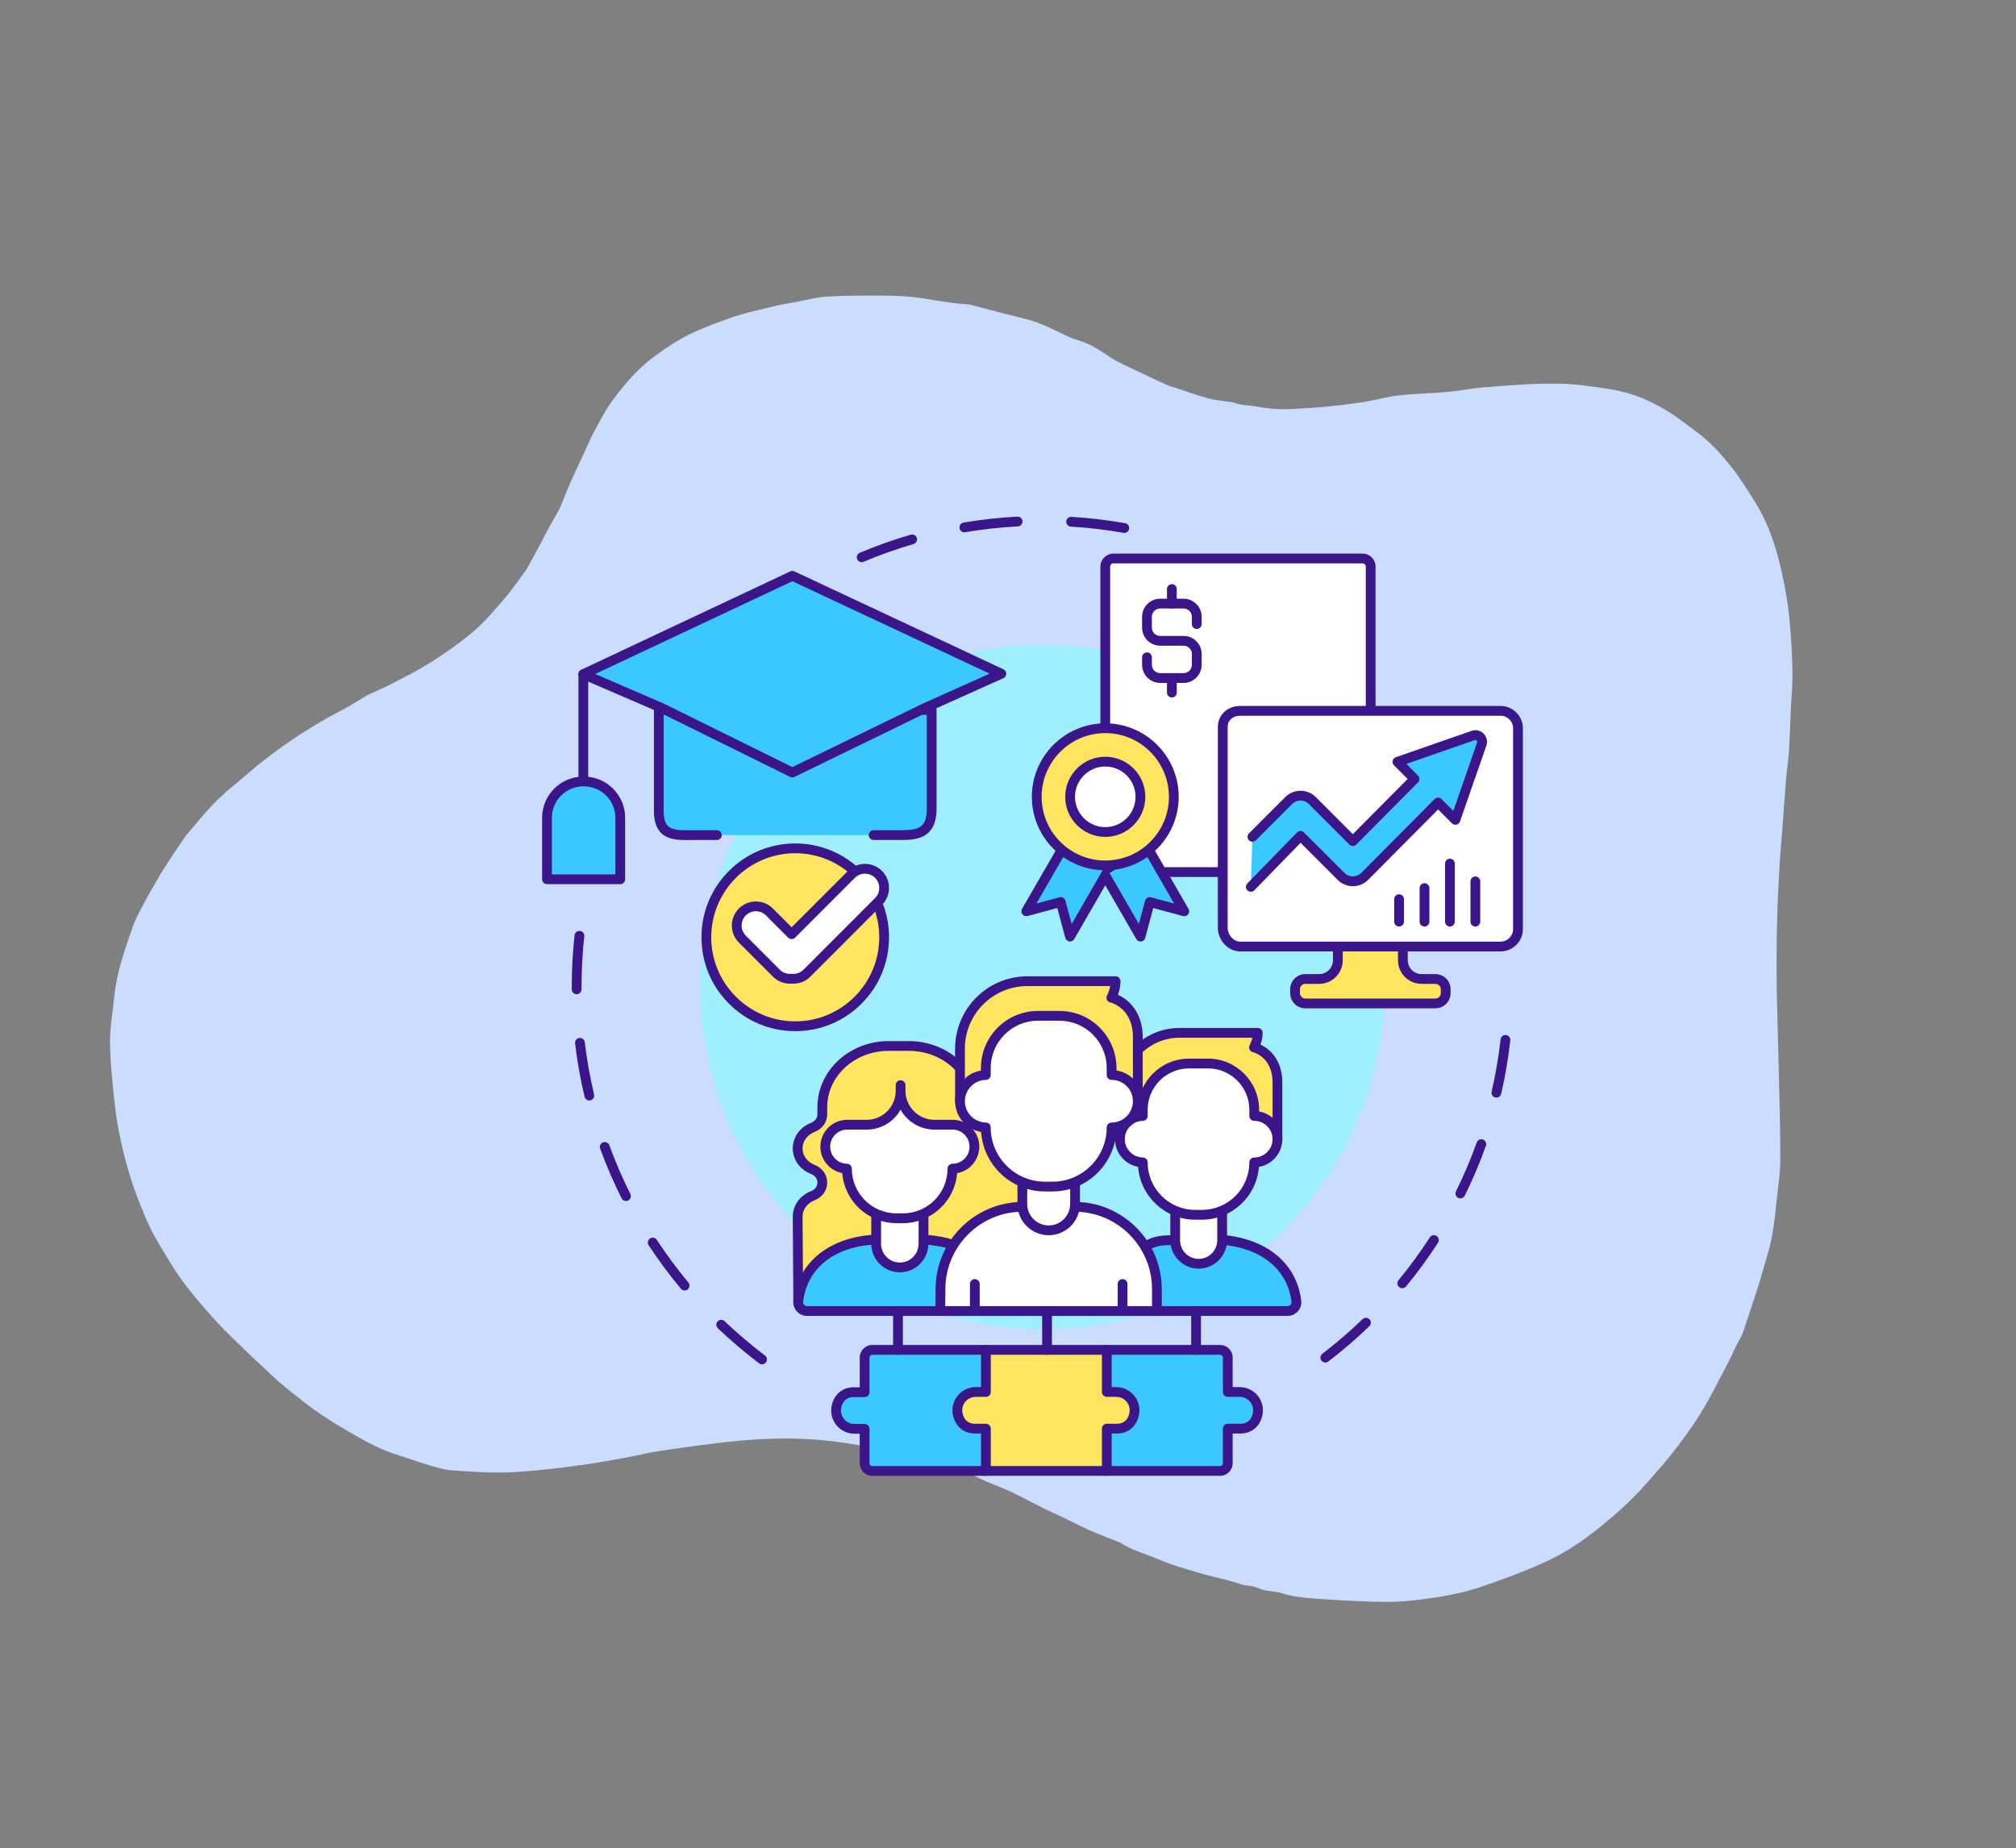 <svg xmlns="http://www.w3.org/2000/svg" xmlns:xlink="http://www.w3.org/1999/xlink" width="854" zoomAndPan="magnify" viewBox="0 0 640.5 587.25" height="783" preserveAspectRatio="xMidYMid meet" version="1.0"><rect x="0" y="0" width="640.5" height="587.25" fill="#808080" stroke="none"/><defs><clipPath id="8aea354179"><path d="M 34 93 L 570 93 L 570 510 L 34 510 Z M 34 93 " clip-rule="nonzero"/></clipPath><clipPath id="a016886398"><path d="M 138.859 0 L 638.988 164.793 L 500.211 585.953 L 0.086 421.16 Z M 138.859 0 " clip-rule="nonzero"/></clipPath><clipPath id="daa94286c2"><path d="M 138.859 0 L 638.988 164.793 L 500.211 585.953 L 0.086 421.16 Z M 138.859 0 " clip-rule="nonzero"/></clipPath><clipPath id="f6e9acf192"><path d="M 272 164.105 L 359 164.105 L 359 179 L 272 179 Z M 272 164.105 " clip-rule="nonzero"/></clipPath><clipPath id="0418860581"><path d="M 172.23 246 L 199 246 L 199 281 L 172.23 281 Z M 172.23 246 " clip-rule="nonzero"/></clipPath><clipPath id="d885886d6c"><path d="M 386 224 L 483.832 224 L 483.832 303 L 386 303 Z M 386 224 " clip-rule="nonzero"/></clipPath><clipPath id="5635ee3807"><path d="M 350 427 L 402 427 L 402 468.965 L 350 468.965 Z M 350 427 " clip-rule="nonzero"/></clipPath><clipPath id="2d0ffc805a"><path d="M 264 427 L 315 427 L 315 468.965 L 264 468.965 Z M 264 427 " clip-rule="nonzero"/></clipPath><clipPath id="bd19d0b537"><path d="M 302 427 L 363 427 L 363 468.965 L 302 468.965 Z M 302 427 " clip-rule="nonzero"/></clipPath></defs><g clip-path="url(#8aea354179)"><g clip-path="url(#a016886398)"><g clip-path="url(#daa94286c2)"><path fill="#caddff" d="M 78.656 429.789 C 75.375 426.531 71.988 423.48 68.949 420.129 C 65.211 416.016 61.508 411.809 58.199 407.348 C 55.23 403.348 52.738 398.98 50.18 394.695 C 48.695 392.168 47.355 389.516 46.207 386.816 C 44.582 382.91 42.996 378.98 41.695 374.934 C 40.383 370.812 39.281 366.586 38.359 362.352 C 37.512 358.523 36.867 354.621 36.453 350.762 C 35.766 344.32 35.016 337.855 34.961 331.41 C 34.902 326.367 35.855 321.344 36.355 316.312 C 37.141 308.703 39.699 301.574 42.199 294.422 C 43.086 291.941 44.418 289.605 45.621 287.227 C 46.406 285.695 47.258 284.184 48.137 282.684 C 49.449 280.41 50.719 278.156 52.113 275.949 C 54.148 272.754 56.238 269.617 58.391 266.496 C 59.449 264.984 60.711 263.609 61.875 262.199 C 65.469 257.801 69.305 253.621 73.723 250.02 C 77.184 247.191 80.496 244.172 84.031 241.438 C 87.703 238.609 91.492 235.852 95.406 233.352 C 99.469 230.719 103.68 228.172 107.988 225.977 C 110.43 224.742 112.727 223.32 115.02 221.898 C 117.895 220.105 121.18 218.977 124.191 217.406 C 128.52 215.145 132.922 212.977 137.016 210.355 C 141.637 207.418 146.164 204.238 150.352 200.699 C 153.809 197.766 156.836 194.234 159.801 190.785 C 162.289 187.918 164.484 184.777 166.73 181.688 C 167.645 180.41 168.324 178.98 169.09 177.617 C 170.035 175.926 170.957 174.195 171.867 172.492 C 172.789 170.758 173.648 169.004 174.594 167.312 C 175.652 165.379 176.73 163.488 177.82 161.562 C 177.883 161.48 177.918 161.383 177.949 161.289 C 179.152 158.383 180.258 155.449 181.559 152.574 C 183.062 149.172 184.699 145.812 186.27 142.43 C 187.086 140.699 187.785 138.891 188.73 137.199 C 190.562 133.871 192.273 130.395 194.508 127.34 C 197.238 123.637 200.223 120.02 203.574 116.875 C 206.824 113.836 210.562 111.238 214.328 108.863 C 219.738 105.445 225.828 103.273 231.812 101.102 C 235.922 99.609 240.266 98.688 244.516 97.629 C 247.379 96.922 250.281 96.438 253.199 95.891 C 256.34 95.309 259.48 94.414 262.668 94.234 C 268.5 93.906 274.398 93.918 280.262 93.918 C 283.523 93.938 286.793 94.035 290.012 94.391 C 294.074 94.852 298.137 95.629 302.203 96.195 C 304.047 96.453 305.949 96.551 307.816 96.746 C 307.984 96.766 308.121 96.777 308.281 96.828 C 311.742 97.723 315.207 98.617 318.691 99.555 C 322.312 100.504 326.039 101.238 329.555 102.504 C 333.254 103.863 336.773 105.762 340.344 107.395 C 340.891 107.645 341.504 107.812 342.086 107.969 C 345.973 109.074 349.324 111.16 352.613 113.438 C 355.074 115.129 357.926 116.277 360.621 117.586 C 364.047 119.242 367.457 120.824 370.914 122.383 C 371.832 122.793 372.812 123.012 373.766 123.324 C 377.027 124.398 380.281 125.609 383.598 126.527 C 385.984 127.172 388.484 127.367 390.922 127.746 C 391.121 127.777 391.355 127.715 391.535 127.809 C 394.238 128.875 397.16 128.75 399.969 129.289 C 403.566 129.984 407.102 130.129 410.711 129.949 C 414.359 129.746 418.008 129.543 421.637 129.191 C 425.664 128.797 429.734 128.277 433.73 127.664 C 437.293 127.082 440.801 126.023 444.41 125.633 C 449.438 125.078 454.555 125.008 459.617 124.566 C 462.727 124.293 465.828 123.734 468.949 123.32 C 470.234 123.148 471.488 123.07 472.789 122.973 C 477.996 122.617 483.227 122.09 488.469 121.957 C 493.281 121.855 498.113 121.797 502.852 122.445 C 508.434 123.195 514.078 123.758 519.527 125.66 C 523.121 126.91 526.418 128.629 529.621 130.527 C 533.043 132.605 536.176 135.148 539.422 137.551 C 543.176 140.336 546.324 143.793 549.258 147.359 C 552.508 151.348 555.203 155.641 557.898 160.043 C 562.246 167.094 564.551 174.809 566.289 182.758 C 567.273 187.227 568.02 191.793 568.488 196.336 C 569.055 202.074 569.383 207.801 569.484 213.559 C 569.555 217.727 569.113 221.938 568.93 226.125 C 568.742 230.312 568.629 234.492 568.371 238.691 C 568.18 241.719 567.684 244.719 567.43 247.727 C 566.996 253.199 566.625 258.699 566.223 264.184 C 565.969 267.508 565.613 270.832 565.434 274.145 C 565.105 279.938 564.777 285.73 564.629 291.512 C 564.453 298.762 564.371 306.039 564.473 313.309 C 564.574 321.523 564.918 329.754 565.082 337.988 C 565.309 348.18 565.641 358.367 565.621 368.551 C 565.625 372.801 564.922 377.062 564.473 381.309 C 564.117 384.629 563.789 387.965 563.262 391.27 C 562.883 393.602 562.363 395.926 561.684 398.195 C 559.496 405.691 557.398 413.223 554.926 420.625 C 553.902 423.73 552.086 426.574 550.664 429.512 C 550.547 429.754 550.516 430.059 550.402 430.301 C 549.145 432.734 547.875 435.195 546.617 437.625 C 545.383 439.992 544.133 442.391 542.836 444.738 C 539.867 450.223 536.266 455.289 532.496 460.23 C 529.484 464.152 526.238 467.824 522.945 471.516 C 517.691 477.441 511.805 482.633 505.512 487.441 C 500.621 491.207 495.398 494.367 489.805 496.844 C 485.109 498.949 480.25 500.789 475.395 502.527 C 471.484 503.941 467.512 505.34 463.465 506.219 C 458.5 507.32 453.438 508.078 448.348 508.613 C 444.414 509.035 440.438 509.062 436.469 508.949 C 430.105 508.75 423.754 508.41 417.383 507.926 C 414.027 507.664 410.586 507.34 407.418 506.297 C 404.883 505.461 402.172 505.797 399.785 504.625 C 397.969 503.742 395.891 503.973 394.125 503.355 C 389.84 501.871 385.418 501.117 381.129 499.844 C 376.652 498.512 372.121 497.23 367.844 495.398 C 363.809 493.68 359.469 492.566 355.746 490.113 C 355.684 490.09 355.652 490.082 355.586 490.059 C 352.367 488.754 349.113 487.539 345.922 486.137 C 342.953 484.809 340.109 483.309 337.172 481.883 C 335.355 481.004 333.465 480.242 331.625 479.32 C 329.121 478.074 326.648 476.73 324.176 475.496 C 322.609 474.699 321.035 473.934 319.41 473.223 C 316.801 472.082 314.055 471.141 311.484 469.875 C 306.539 467.402 301.312 465.785 296.086 464.168 C 292.359 463.008 288.566 461.934 284.715 461.156 C 280.703 460.328 276.586 459.918 272.543 459.184 C 263.742 457.547 254.855 456.902 245.891 457.145 C 241.176 457.277 236.441 457.578 231.738 458.102 C 224.367 458.938 217.047 459.934 209.699 461.027 C 206.008 461.566 202.395 462.516 198.734 463.172 C 194.508 463.957 190.324 464.723 186.086 465.328 C 178.641 466.387 171.219 467.277 163.719 467.758 C 156.906 468.18 150.184 467.688 143.43 467.184 C 141.035 466.992 138.637 466.27 136.305 465.57 C 132.789 464.52 129.344 463.242 125.84 462.16 C 121.922 460.938 118.297 459.148 114.703 457.156 C 108.984 453.938 103.328 450.633 98.105 446.664 C 94.73 444.109 91.441 441.516 88.234 438.773 C 85.156 435.969 81.992 432.887 78.656 429.789 Z M 78.656 429.789 " fill-opacity="1" fill-rule="nonzero"/></g></g></g><path fill="#3b168a" d="M 242.105 433.512 C 241.781 433.512 241.453 433.41 241.172 433.195 C 236.613 429.754 232.203 426.004 228.066 422.059 C 227.445 421.469 227.422 420.484 228.012 419.863 C 228.605 419.238 229.586 419.215 230.207 419.809 C 234.262 423.672 238.578 427.344 243.043 430.715 C 243.727 431.234 243.863 432.207 243.348 432.895 C 243.043 433.297 242.578 433.512 242.105 433.512 Z M 217.508 410.055 C 217.062 410.055 216.621 409.867 216.316 409.496 C 212.652 405.102 209.207 400.453 206.074 395.676 C 205.605 394.957 205.805 393.992 206.523 393.523 C 207.238 393.051 208.203 393.25 208.672 393.969 C 211.738 398.648 215.113 403.203 218.699 407.504 C 219.25 408.164 219.16 409.145 218.504 409.695 C 218.211 409.938 217.859 410.055 217.508 410.055 Z M 198.875 381.625 C 198.305 381.625 197.758 381.312 197.484 380.77 C 194.918 375.652 192.625 370.34 190.668 364.969 C 190.375 364.164 190.789 363.27 191.594 362.977 C 192.398 362.684 193.293 363.098 193.586 363.902 C 195.5 369.16 197.746 374.363 200.262 379.371 C 200.645 380.141 200.336 381.074 199.57 381.457 C 199.348 381.57 199.109 381.625 198.875 381.625 Z M 187.23 349.684 C 186.527 349.684 185.891 349.203 185.719 348.488 C 184.398 342.934 183.383 337.234 182.707 331.547 C 182.605 330.695 183.215 329.922 184.066 329.82 C 184.914 329.719 185.688 330.328 185.789 331.18 C 186.453 336.746 187.445 342.328 188.742 347.766 C 188.941 348.602 188.426 349.441 187.59 349.641 C 187.469 349.668 187.348 349.684 187.23 349.684 Z M 183.203 315.922 C 182.348 315.922 181.656 315.23 181.652 314.375 C 181.648 314.133 181.648 313.895 181.648 313.652 C 181.648 308.156 181.949 302.617 182.543 297.188 C 182.637 296.336 183.402 295.719 184.258 295.812 C 185.109 295.906 185.723 296.672 185.629 297.527 C 185.051 302.844 184.754 308.27 184.754 313.652 C 184.754 313.891 184.754 314.125 184.758 314.359 C 184.762 315.215 184.07 315.914 183.211 315.922 C 183.207 315.922 183.207 315.922 183.203 315.922 Z M 183.203 315.922 " fill-opacity="1" fill-rule="nonzero"/><path fill="#3b168a" d="M 421.07 432.949 C 420.602 432.949 420.141 432.738 419.836 432.34 C 419.312 431.656 419.441 430.68 420.125 430.16 C 424.566 426.758 428.863 423.062 432.891 419.172 C 433.508 418.574 434.492 418.594 435.086 419.211 C 435.68 419.828 435.664 420.812 435.047 421.41 C 430.934 425.379 426.547 429.156 422.012 432.629 C 421.73 432.844 421.398 432.949 421.07 432.949 Z M 445.52 409.34 C 445.172 409.34 444.82 409.223 444.531 408.984 C 443.871 408.441 443.777 407.461 444.32 406.797 C 447.879 402.473 451.227 397.895 454.266 393.199 C 454.73 392.477 455.691 392.27 456.414 392.738 C 457.133 393.203 457.34 394.168 456.871 394.887 C 453.77 399.684 450.352 404.355 446.719 408.773 C 446.41 409.148 445.965 409.34 445.52 409.34 Z M 463.977 380.789 C 463.746 380.789 463.512 380.738 463.289 380.629 C 462.52 380.25 462.203 379.316 462.586 378.547 C 465.066 373.523 467.281 368.305 469.164 363.035 C 469.453 362.227 470.34 361.805 471.148 362.094 C 471.957 362.383 472.375 363.273 472.086 364.082 C 470.164 369.465 467.902 374.793 465.367 379.926 C 465.098 380.473 464.547 380.789 463.977 380.789 Z M 475.418 348.773 C 475.305 348.773 475.188 348.758 475.066 348.73 C 474.23 348.539 473.711 347.703 473.906 346.867 C 475.164 341.418 476.125 335.832 476.75 330.258 C 476.848 329.402 477.613 328.789 478.469 328.887 C 479.32 328.984 479.934 329.754 479.836 330.605 C 479.195 336.297 478.219 342.004 476.93 347.566 C 476.766 348.285 476.125 348.773 475.418 348.773 Z M 475.418 348.773 " fill-opacity="1" fill-rule="nonzero"/><g clip-path="url(#f6e9acf192)"><path fill="#3b168a" d="M 273.762 178.637 C 273.156 178.637 272.582 178.277 272.332 177.684 C 272 176.895 272.371 175.98 273.16 175.648 C 278.426 173.426 283.879 171.488 289.363 169.891 C 290.188 169.652 291.047 170.125 291.289 170.949 C 291.527 171.773 291.055 172.637 290.23 172.875 C 284.859 174.441 279.523 176.336 274.367 178.512 C 274.168 178.594 273.965 178.637 273.762 178.637 Z M 357.207 169.336 C 357.117 169.336 357.027 169.328 356.938 169.312 C 351.438 168.34 345.812 167.672 340.215 167.332 C 339.359 167.281 338.707 166.543 338.758 165.688 C 338.809 164.828 339.543 164.176 340.402 164.23 C 346.117 164.574 351.863 165.258 357.477 166.25 C 358.32 166.402 358.887 167.207 358.734 168.055 C 358.602 168.805 357.949 169.336 357.207 169.336 Z M 306.379 169.137 C 305.637 169.137 304.977 168.602 304.852 167.84 C 304.707 166.996 305.277 166.191 306.121 166.051 C 311.742 165.098 317.492 164.465 323.211 164.164 C 324.066 164.117 324.797 164.773 324.844 165.633 C 324.887 166.488 324.23 167.223 323.375 167.266 C 317.773 167.562 312.145 168.184 306.641 169.113 C 306.551 169.129 306.465 169.137 306.379 169.137 Z M 306.379 169.137 " fill-opacity="1" fill-rule="nonzero"/></g><path fill="#9fefff" d="M 439.895 313.652 C 439.895 315.434 439.848 317.215 439.762 318.992 C 439.676 320.77 439.543 322.543 439.371 324.316 C 439.195 326.086 438.977 327.852 438.715 329.613 C 438.457 331.375 438.152 333.129 437.805 334.875 C 437.457 336.621 437.066 338.355 436.637 340.082 C 436.203 341.809 435.73 343.527 435.215 345.23 C 434.695 346.934 434.141 348.621 433.539 350.297 C 432.941 351.977 432.301 353.637 431.621 355.281 C 430.941 356.926 430.219 358.551 429.457 360.16 C 428.699 361.77 427.898 363.359 427.059 364.93 C 426.223 366.5 425.348 368.047 424.43 369.574 C 423.516 371.102 422.566 372.605 421.578 374.086 C 420.59 375.566 419.566 377.02 418.508 378.449 C 417.445 379.879 416.352 381.281 415.227 382.66 C 414.098 384.035 412.934 385.383 411.742 386.703 C 410.547 388.02 409.32 389.309 408.062 390.566 C 406.805 391.828 405.516 393.055 404.199 394.25 C 402.883 395.445 401.535 396.605 400.16 397.738 C 398.785 398.867 397.383 399.961 395.957 401.02 C 394.527 402.082 393.074 403.105 391.594 404.094 C 390.117 405.086 388.613 406.035 387.086 406.953 C 385.562 407.867 384.016 408.742 382.445 409.582 C 380.879 410.422 379.289 411.223 377.684 411.984 C 376.074 412.746 374.449 413.465 372.805 414.148 C 371.164 414.828 369.504 415.469 367.828 416.07 C 366.156 416.668 364.465 417.227 362.766 417.742 C 361.062 418.262 359.348 418.734 357.625 419.168 C 355.898 419.602 354.164 419.988 352.418 420.336 C 350.676 420.684 348.922 420.988 347.164 421.25 C 345.402 421.512 343.641 421.73 341.871 421.902 C 340.098 422.078 338.328 422.207 336.551 422.297 C 334.773 422.383 332.996 422.426 331.219 422.426 C 329.438 422.426 327.66 422.383 325.887 422.297 C 324.109 422.207 322.336 422.078 320.566 421.902 C 318.797 421.73 317.031 421.512 315.27 421.25 C 313.512 420.988 311.762 420.684 310.016 420.336 C 308.273 419.988 306.535 419.602 304.812 419.168 C 303.086 418.734 301.371 418.262 299.672 417.742 C 297.969 417.227 296.281 416.668 294.605 416.07 C 292.93 415.469 291.273 414.828 289.629 414.148 C 287.984 413.465 286.359 412.746 284.754 411.984 C 283.145 411.223 281.559 410.422 279.988 409.582 C 278.418 408.742 276.871 407.867 275.348 406.953 C 273.82 406.035 272.32 405.086 270.84 404.094 C 269.363 403.105 267.906 402.082 266.48 401.02 C 265.051 399.961 263.648 398.867 262.273 397.738 C 260.898 396.605 259.555 395.445 258.234 394.25 C 256.918 393.055 255.629 391.828 254.371 390.566 C 253.113 389.309 251.891 388.02 250.695 386.703 C 249.5 385.383 248.34 384.035 247.211 382.66 C 246.082 381.281 244.988 379.879 243.93 378.449 C 242.867 377.02 241.844 375.566 240.855 374.086 C 239.867 372.605 238.918 371.102 238.004 369.574 C 237.09 368.047 236.211 366.5 235.375 364.93 C 234.535 363.359 233.738 361.77 232.977 360.16 C 232.215 358.551 231.496 356.926 230.816 355.281 C 230.133 353.637 229.492 351.977 228.895 350.297 C 228.297 348.621 227.738 346.934 227.223 345.23 C 226.707 343.527 226.23 341.809 225.801 340.082 C 225.367 338.355 224.977 336.621 224.629 334.875 C 224.285 333.129 223.98 331.375 223.719 329.613 C 223.457 327.852 223.238 326.086 223.066 324.316 C 222.891 322.543 222.762 320.77 222.672 318.992 C 222.586 317.215 222.543 315.434 222.543 313.652 C 222.543 311.875 222.586 310.094 222.672 308.316 C 222.762 306.539 222.891 304.766 223.066 302.992 C 223.238 301.223 223.457 299.453 223.719 297.695 C 223.98 295.934 224.285 294.18 224.629 292.434 C 224.977 290.688 225.367 288.949 225.801 287.223 C 226.23 285.496 226.707 283.781 227.223 282.078 C 227.738 280.375 228.297 278.688 228.895 277.008 C 229.492 275.332 230.133 273.672 230.816 272.027 C 231.496 270.383 232.215 268.758 232.977 267.148 C 233.738 265.539 234.535 263.949 235.375 262.379 C 236.211 260.809 237.09 259.262 238.004 257.734 C 238.918 256.207 239.867 254.703 240.855 253.223 C 241.844 251.742 242.867 250.289 243.93 248.859 C 244.988 247.43 246.082 246.023 247.211 244.648 C 248.34 243.273 249.5 241.926 250.695 240.605 C 251.891 239.289 253.113 238 254.371 236.738 C 255.629 235.48 256.918 234.254 258.234 233.059 C 259.555 231.863 260.898 230.699 262.273 229.57 C 263.648 228.441 265.051 227.348 266.48 226.285 C 267.906 225.227 269.363 224.203 270.84 223.211 C 272.32 222.223 273.82 221.273 275.348 220.355 C 276.871 219.441 278.418 218.562 279.988 217.727 C 281.559 216.887 283.145 216.086 284.754 215.324 C 286.359 214.562 287.984 213.844 289.629 213.16 C 291.273 212.48 292.93 211.84 294.605 211.238 C 296.281 210.641 297.969 210.082 299.672 209.566 C 301.371 209.047 303.086 208.574 304.812 208.141 C 306.535 207.707 308.273 207.32 310.016 206.973 C 311.762 206.625 313.512 206.32 315.27 206.059 C 317.031 205.797 318.797 205.578 320.566 205.406 C 322.336 205.23 324.109 205.098 325.887 205.012 C 327.66 204.926 329.438 204.883 331.219 204.883 C 332.996 204.883 334.773 204.926 336.551 205.012 C 338.328 205.098 340.098 205.23 341.871 205.406 C 343.641 205.578 345.402 205.797 347.164 206.059 C 348.922 206.32 350.676 206.625 352.418 206.973 C 354.164 207.32 355.898 207.707 357.625 208.141 C 359.348 208.574 361.062 209.047 362.766 209.566 C 364.465 210.082 366.156 210.641 367.828 211.238 C 369.504 211.84 371.164 212.48 372.805 213.16 C 374.449 213.844 376.074 214.562 377.684 215.324 C 379.289 216.086 380.879 216.887 382.445 217.727 C 384.016 218.562 385.562 219.441 387.086 220.355 C 388.613 221.273 390.117 222.223 391.594 223.211 C 393.074 224.203 394.527 225.227 395.957 226.285 C 397.383 227.348 398.785 228.441 400.16 229.57 C 401.535 230.699 402.883 231.863 404.199 233.059 C 405.516 234.254 406.805 235.48 408.062 236.738 C 409.32 238 410.547 239.289 411.742 240.605 C 412.934 241.926 414.098 243.273 415.223 244.648 C 416.352 246.023 417.445 247.43 418.508 248.859 C 419.566 250.289 420.59 251.742 421.578 253.223 C 422.566 254.703 423.516 256.207 424.43 257.734 C 425.348 259.262 426.223 260.809 427.059 262.379 C 427.898 263.949 428.699 265.539 429.457 267.148 C 430.219 268.758 430.941 270.383 431.621 272.027 C 432.301 273.672 432.941 275.332 433.539 277.008 C 434.141 278.688 434.695 280.375 435.215 282.078 C 435.73 283.781 436.203 285.496 436.637 287.223 C 437.066 288.949 437.457 290.688 437.805 292.434 C 438.152 294.18 438.457 295.934 438.715 297.695 C 438.977 299.453 439.195 301.223 439.371 302.992 C 439.543 304.766 439.676 306.539 439.762 308.316 C 439.848 310.094 439.895 311.875 439.895 313.652 Z M 439.895 313.652 " fill-opacity="1" fill-rule="nonzero"/><path fill="#3bc8ff" d="M 227.754 265.359 L 220.43 265.359 C 214.914 265.359 209.309 266.047 209.309 257.688 L 209.309 225.586 L 296.004 225.586 L 296.004 256.922 C 296.004 265.254 290.895 265.359 285.398 265.359 Z M 227.754 265.359 " fill-opacity="1" fill-rule="nonzero"/><path fill="#3b168a" d="M 218.113 266.926 C 215.098 266.926 212.105 266.719 210.043 264.672 C 208.504 263.145 207.758 260.859 207.758 257.688 L 207.758 225.586 C 207.758 225.172 207.922 224.777 208.211 224.488 C 208.504 224.195 208.898 224.031 209.309 224.031 L 296.004 224.031 C 296.859 224.031 297.555 224.727 297.555 225.586 L 297.555 256.922 C 297.555 261.301 296.23 264.148 293.504 265.633 C 291.145 266.914 288.09 266.914 285.398 266.914 L 277.559 266.914 C 276.699 266.914 276.004 266.219 276.004 265.359 C 276.004 264.504 276.699 263.805 277.559 263.805 L 285.398 263.805 C 291.348 263.805 294.449 263.5 294.449 256.922 L 294.449 227.141 L 210.863 227.141 L 210.863 257.688 C 210.863 259.988 211.309 261.551 212.227 262.465 C 213.637 263.863 216.359 263.84 219.242 263.812 C 219.637 263.809 220.035 263.805 220.43 263.805 L 227.754 263.805 C 228.613 263.805 229.309 264.5 229.309 265.359 C 229.309 266.219 228.613 266.914 227.754 266.914 L 220.43 266.914 C 220.043 266.914 219.656 266.918 219.27 266.922 C 218.887 266.926 218.5 266.926 218.113 266.926 Z M 218.113 266.926 " fill-opacity="1" fill-rule="nonzero"/><path fill="#3bc8ff" d="M 185.332 214.223 L 251.734 182.969 L 318.137 214.082 L 293.785 225.004 L 251.734 245.473 L 210.289 225.004 Z M 185.332 214.223 " fill-opacity="1" fill-rule="nonzero"/><path fill="#3b168a" d="M 251.734 247.027 C 251.5 247.027 251.266 246.973 251.047 246.867 L 209.637 226.414 L 184.715 215.648 C 184.156 215.406 183.789 214.859 183.777 214.246 C 183.77 213.637 184.117 213.074 184.672 212.816 L 251.074 181.562 C 251.492 181.367 251.977 181.367 252.395 181.562 L 318.797 212.676 C 319.348 212.934 319.695 213.488 319.691 214.094 C 319.688 214.703 319.328 215.25 318.773 215.5 L 294.441 226.414 L 252.414 246.871 C 252.199 246.977 251.969 247.027 251.734 247.027 Z M 189.109 214.16 L 210.906 223.578 C 210.93 223.586 210.953 223.598 210.977 223.609 L 251.738 243.742 L 293.105 223.605 C 293.121 223.598 293.137 223.594 293.152 223.586 L 314.41 214.051 L 251.738 184.688 Z M 189.109 214.16 " fill-opacity="1" fill-rule="nonzero"/><path fill="#3b168a" d="M 185.332 249.867 C 184.473 249.867 183.777 249.172 183.777 248.312 L 183.777 214.223 C 183.777 213.363 184.473 212.668 185.332 212.668 C 186.188 212.668 186.883 213.363 186.883 214.223 L 186.883 248.312 C 186.883 249.172 186.188 249.867 185.332 249.867 Z M 185.332 249.867 " fill-opacity="1" fill-rule="nonzero"/><path fill="#3bc8ff" d="M 197.059 279.387 L 173.781 279.387 L 173.781 259.863 C 173.781 253.484 178.949 248.312 185.324 248.312 L 185.52 248.312 C 191.895 248.312 197.059 253.484 197.059 259.863 Z M 197.059 279.387 " fill-opacity="1" fill-rule="nonzero"/><g clip-path="url(#0418860581)"><path fill="#3b168a" d="M 197.059 280.941 L 173.781 280.941 C 172.926 280.941 172.23 280.246 172.23 279.387 L 172.23 259.863 C 172.23 252.641 178.105 246.758 185.324 246.758 L 185.52 246.758 C 192.738 246.758 198.613 252.641 198.613 259.863 L 198.613 279.387 C 198.613 280.246 197.918 280.941 197.059 280.941 Z M 175.336 277.832 L 195.508 277.832 L 195.508 259.863 C 195.508 254.352 191.027 249.867 185.52 249.867 L 185.324 249.867 C 179.816 249.867 175.336 254.352 175.336 259.863 Z M 175.336 277.832 " fill-opacity="1" fill-rule="nonzero"/></g><path fill="#ffe45f" d="M 280.898 297.832 C 280.898 298.758 280.852 299.68 280.762 300.602 C 280.672 301.523 280.535 302.438 280.355 303.348 C 280.176 304.254 279.949 305.152 279.68 306.035 C 279.414 306.922 279.102 307.793 278.746 308.648 C 278.395 309.504 278 310.34 277.562 311.156 C 277.125 311.973 276.652 312.766 276.137 313.535 C 275.625 314.305 275.074 315.047 274.488 315.766 C 273.898 316.48 273.281 317.164 272.625 317.82 C 271.973 318.473 271.289 319.094 270.574 319.684 C 269.855 320.27 269.117 320.82 268.348 321.336 C 267.578 321.848 266.785 322.324 265.969 322.762 C 265.152 323.195 264.316 323.594 263.465 323.945 C 262.609 324.301 261.738 324.613 260.855 324.883 C 259.969 325.148 259.074 325.375 258.164 325.555 C 257.258 325.734 256.344 325.871 255.426 325.961 C 254.504 326.055 253.582 326.098 252.656 326.098 C 251.73 326.098 250.809 326.055 249.887 325.961 C 248.969 325.871 248.055 325.734 247.148 325.555 C 246.238 325.375 245.344 325.148 244.457 324.883 C 243.574 324.613 242.703 324.301 241.848 323.945 C 240.996 323.594 240.16 323.195 239.344 322.762 C 238.527 322.324 237.734 321.848 236.965 321.336 C 236.195 320.82 235.457 320.27 234.738 319.684 C 234.023 319.094 233.34 318.473 232.688 317.82 C 232.031 317.164 231.414 316.48 230.824 315.766 C 230.238 315.047 229.688 314.305 229.176 313.535 C 228.66 312.766 228.188 311.973 227.75 311.156 C 227.312 310.34 226.918 309.504 226.566 308.648 C 226.211 307.793 225.898 306.922 225.633 306.035 C 225.363 305.152 225.137 304.254 224.957 303.348 C 224.777 302.438 224.641 301.523 224.551 300.602 C 224.461 299.68 224.414 298.758 224.414 297.832 C 224.414 296.906 224.461 295.98 224.551 295.062 C 224.641 294.141 224.777 293.227 224.957 292.316 C 225.137 291.41 225.363 290.512 225.633 289.625 C 225.898 288.742 226.211 287.871 226.566 287.016 C 226.918 286.16 227.312 285.324 227.75 284.508 C 228.188 283.691 228.66 282.898 229.176 282.129 C 229.688 281.359 230.238 280.613 230.824 279.898 C 231.414 279.184 232.031 278.5 232.688 277.844 C 233.34 277.188 234.023 276.57 234.738 275.98 C 235.457 275.395 236.195 274.844 236.965 274.328 C 237.734 273.812 238.527 273.34 239.344 272.902 C 240.16 272.465 240.996 272.07 241.848 271.715 C 242.703 271.363 243.574 271.051 244.457 270.781 C 245.344 270.512 246.238 270.289 247.148 270.109 C 248.055 269.926 248.969 269.793 249.887 269.699 C 250.809 269.609 251.73 269.566 252.656 269.566 C 253.582 269.566 254.504 269.609 255.426 269.699 C 256.344 269.793 257.258 269.926 258.164 270.109 C 259.074 270.289 259.969 270.512 260.855 270.781 C 261.738 271.051 262.609 271.363 263.465 271.715 C 264.316 272.07 265.152 272.465 265.969 272.902 C 266.785 273.34 267.578 273.812 268.348 274.328 C 269.117 274.844 269.855 275.395 270.574 275.98 C 271.289 276.57 271.973 277.188 272.625 277.844 C 273.281 278.5 273.898 279.184 274.488 279.898 C 275.074 280.613 275.625 281.359 276.137 282.129 C 276.652 282.898 277.125 283.691 277.562 284.508 C 278 285.324 278.395 286.16 278.746 287.016 C 279.102 287.871 279.414 288.742 279.68 289.625 C 279.949 290.512 280.176 291.41 280.355 292.316 C 280.535 293.227 280.672 294.141 280.762 295.062 C 280.852 295.98 280.898 296.906 280.898 297.832 Z M 280.898 297.832 " fill-opacity="1" fill-rule="nonzero"/><path fill="#3b168a" d="M 252.656 327.652 C 244.699 327.652 237.215 324.551 231.59 318.918 C 225.961 313.285 222.863 305.797 222.863 297.832 C 222.863 289.867 225.961 282.379 231.59 276.746 C 237.215 271.113 244.699 268.012 252.656 268.012 C 260.613 268.012 268.098 271.113 273.723 276.746 C 279.352 282.379 282.449 289.867 282.449 297.832 C 282.449 305.797 279.352 313.285 273.723 318.918 C 268.098 324.551 260.613 327.652 252.656 327.652 Z M 252.656 271.117 C 237.941 271.117 225.969 283.102 225.969 297.832 C 225.969 312.562 237.941 324.543 252.656 324.543 C 267.371 324.543 279.344 312.562 279.344 297.832 C 279.344 283.102 267.371 271.117 252.656 271.117 Z M 252.656 271.117 " fill-opacity="1" fill-rule="nonzero"/><path fill="#ffffff" d="M 279.113 277.84 C 276.734 275.457 272.883 275.457 270.504 277.84 L 251.512 296.844 L 244.461 289.785 C 242.082 287.406 238.227 287.406 235.848 289.785 C 233.473 292.164 233.473 296.023 235.848 298.402 L 246.691 309.254 C 248.012 310.578 249.789 311.141 251.516 310.992 C 253.238 311.141 255.016 310.578 256.336 309.254 L 279.113 286.457 C 281.492 284.078 281.492 280.219 279.113 277.84 Z M 279.113 277.84 " fill-opacity="1" fill-rule="nonzero"/><path fill="#3b168a" d="M 250.977 312.566 C 248.949 312.566 247.02 311.781 245.594 310.355 L 234.75 299.504 C 231.77 296.52 231.77 291.668 234.75 288.688 C 237.73 285.703 242.578 285.703 245.559 288.688 L 251.512 294.645 L 269.406 276.738 C 272.383 273.758 277.234 273.758 280.211 276.738 C 283.191 279.723 283.191 284.574 280.211 287.555 L 257.434 310.355 C 255.883 311.906 253.73 312.703 251.516 312.551 C 251.332 312.562 251.156 312.566 250.977 312.566 Z M 240.156 289.555 C 238.992 289.555 237.832 290 236.945 290.883 C 235.18 292.652 235.18 295.535 236.945 297.305 L 247.789 308.156 C 248.723 309.09 250.031 309.559 251.383 309.441 C 251.469 309.434 251.559 309.434 251.645 309.441 C 252.996 309.559 254.305 309.09 255.238 308.156 L 278.016 285.359 C 279.785 283.59 279.785 280.707 278.016 278.938 C 276.246 277.168 273.371 277.168 271.602 278.938 L 252.613 297.941 C 252.004 298.551 251.023 298.551 250.414 297.941 L 243.363 290.883 C 242.477 290 241.316 289.555 240.156 289.555 Z M 240.156 289.555 " fill-opacity="1" fill-rule="nonzero"/><path fill="#ffffff" d="M 435.473 180.047 L 435.473 277.105 L 351.156 277.105 L 351.156 180.047 C 351.156 178.617 352.312 177.465 353.738 177.465 L 432.891 177.465 C 434.305 177.465 435.473 178.621 435.473 180.047 Z M 435.473 180.047 " fill-opacity="1" fill-rule="nonzero"/><path fill="#3b168a" d="M 435.473 278.66 L 351.156 278.66 C 350.297 278.66 349.602 277.961 349.602 277.105 L 349.602 180.047 C 349.602 177.766 351.457 175.91 353.738 175.91 L 432.891 175.91 C 435.172 175.91 437.027 177.766 437.027 180.047 L 437.027 277.105 C 437.027 277.961 436.332 278.66 435.473 278.66 Z M 352.707 275.551 L 433.922 275.551 L 433.922 180.047 C 433.922 179.48 433.457 179.016 432.891 179.016 L 353.738 179.016 C 353.172 179.016 352.707 179.48 352.707 180.047 Z M 352.707 275.551 " fill-opacity="1" fill-rule="nonzero"/><path fill="#ffe45f" d="M 445.703 300.758 L 445.703 305.109 C 445.703 308.406 448.367 311.074 451.656 311.074 L 456.047 311.074 C 457.84 311.074 459.305 312.543 459.305 314.34 L 459.305 315.574 C 459.305 317.379 457.84 318.844 456.047 318.844 L 414.711 318.844 C 412.91 318.844 411.453 317.379 411.453 315.574 L 411.453 314.34 C 411.453 312.543 412.91 311.074 414.711 311.074 L 419.094 311.074 C 422.379 311.074 425.055 308.406 425.055 305.109 L 425.055 300.758 Z M 445.703 300.758 " fill-opacity="1" fill-rule="nonzero"/><path fill="#3b168a" d="M 456.047 320.398 L 414.711 320.398 C 412.059 320.398 409.898 318.234 409.898 315.574 L 409.898 314.34 C 409.898 311.684 412.059 309.52 414.711 309.52 L 419.094 309.52 C 421.523 309.52 423.5 307.543 423.5 305.109 L 423.5 300.758 C 423.5 299.902 424.195 299.203 425.055 299.203 C 425.91 299.203 426.605 299.902 426.605 300.758 L 426.605 305.109 C 426.605 309.258 423.238 312.629 419.094 312.629 L 414.711 312.629 C 413.77 312.629 413.004 313.398 413.004 314.34 L 413.004 315.574 C 413.004 316.52 413.77 317.293 414.711 317.293 L 456.043 317.293 C 456.988 317.293 457.754 316.52 457.754 315.574 L 457.754 314.34 C 457.754 313.398 456.988 312.629 456.043 312.629 L 451.656 312.629 C 447.516 312.629 444.148 309.258 444.148 305.109 L 444.148 300.758 C 444.148 299.902 444.844 299.203 445.703 299.203 C 446.559 299.203 447.254 299.902 447.254 300.758 L 447.254 305.109 C 447.254 307.543 449.23 309.52 451.652 309.52 L 456.043 309.52 C 458.699 309.52 460.859 311.684 460.859 314.34 L 460.859 315.574 C 460.859 318.234 458.699 320.398 456.047 320.398 Z M 456.047 320.398 " fill-opacity="1" fill-rule="nonzero"/><path fill="#ffffff" d="M 394.012 300.758 C 390.957 300.758 388.48 297.852 388.48 294.793 L 388.48 230.984 C 388.48 227.926 390.957 225.875 394.012 225.875 L 476.746 225.875 C 479.801 225.875 482.277 228.355 482.277 231.41 L 482.277 295.223 C 482.277 298.281 479.801 300.758 476.746 300.758 Z M 394.012 300.758 " fill-opacity="1" fill-rule="nonzero"/><g clip-path="url(#d885886d6c)"><path fill="#3b168a" d="M 476.746 302.312 L 394.012 302.312 C 392.113 302.312 390.312 301.48 388.945 299.965 C 387.664 298.543 386.926 296.656 386.926 294.793 L 386.926 230.984 C 386.926 227.184 389.973 224.32 394.012 224.32 L 476.746 224.32 C 480.652 224.32 483.832 227.5 483.832 231.41 L 483.832 295.223 C 483.832 299.133 480.652 302.312 476.746 302.312 Z M 394.012 227.43 C 391.668 227.43 390.031 228.891 390.031 230.984 L 390.031 294.793 C 390.031 297.102 391.93 299.203 394.012 299.203 L 476.746 299.203 C 478.941 299.203 480.727 297.418 480.727 295.223 L 480.727 231.41 C 480.727 229.215 478.941 227.43 476.746 227.43 Z M 394.012 227.43 " fill-opacity="1" fill-rule="nonzero"/></g><path fill="#3bc8ff" d="M 397.398 281.812 L 413.191 265.59 L 426.086 278.492 C 427.078 279.484 428.422 280.039 429.824 280.039 L 429.832 280.039 C 431.234 280.039 432.578 279.48 433.566 278.484 L 456.887 255.004 L 462.391 260.512 L 470.762 236.422 C 471.348 234.734 469.727 233.117 468.043 233.703 L 443.977 242.078 L 449.41 247.52 L 429.809 267.254 L 416.926 254.367 C 414.863 252.301 411.512 252.301 409.449 254.367 L 397.914 265.914 Z M 397.398 281.812 " fill-opacity="1" fill-rule="nonzero"/><path fill="#3b168a" d="M 397.398 283.367 C 397.008 283.367 396.617 283.223 396.312 282.926 C 395.699 282.328 395.688 281.344 396.285 280.73 L 412.078 264.508 C 412.367 264.207 412.766 264.039 413.18 264.035 C 413.184 264.035 413.188 264.035 413.191 264.035 C 413.602 264.035 413.996 264.199 414.285 264.492 L 427.184 277.391 C 427.891 278.098 428.828 278.484 429.824 278.484 C 430.812 278.484 431.773 278.086 432.465 277.391 L 455.785 253.906 C 456.078 253.613 456.473 253.449 456.883 253.449 C 456.887 253.449 456.887 253.449 456.887 253.449 C 457.301 253.449 457.695 253.613 457.984 253.906 L 461.738 257.66 L 469.293 235.914 C 469.398 235.613 469.25 235.406 469.156 235.309 C 469.059 235.215 468.852 235.066 468.551 235.172 L 446.824 242.734 L 450.508 246.422 C 451.113 247.027 451.113 248.008 450.512 248.617 L 430.91 268.352 C 430.621 268.645 430.227 268.809 429.812 268.809 C 429.402 268.812 429.004 268.648 428.711 268.355 L 415.828 255.465 C 415.121 254.762 414.184 254.371 413.188 254.371 C 412.191 254.371 411.254 254.762 410.547 255.465 L 399.012 267.016 C 398.406 267.621 397.422 267.621 396.816 267.016 C 396.207 266.406 396.207 265.422 396.816 264.816 L 408.352 253.27 C 409.645 251.977 411.359 251.266 413.188 251.266 C 415.016 251.266 416.73 251.977 418.023 253.266 L 429.805 265.055 L 447.219 247.523 L 442.875 243.18 C 442.5 242.801 442.34 242.254 442.461 241.73 C 442.582 241.211 442.961 240.789 443.465 240.613 L 467.531 232.234 C 468.879 231.766 470.344 232.102 471.352 233.109 C 472.359 234.121 472.695 235.586 472.227 236.934 L 463.855 261.023 C 463.68 261.527 463.258 261.906 462.738 262.027 C 462.215 262.145 461.672 261.988 461.293 261.609 L 456.891 257.203 L 434.668 279.582 C 433.395 280.859 431.633 281.594 429.832 281.594 C 427.996 281.594 426.281 280.883 424.988 279.59 L 413.203 267.805 L 398.508 282.898 C 398.207 283.211 397.801 283.367 397.398 283.367 Z M 397.398 283.367 " fill-opacity="1" fill-rule="nonzero"/><path fill="#3b168a" d="M 444.5 294.41 C 443.641 294.41 442.945 293.715 442.945 292.855 L 442.945 285.727 C 442.945 284.867 443.641 284.172 444.5 284.172 C 445.355 284.172 446.051 284.867 446.051 285.727 L 446.051 292.855 C 446.051 293.715 445.355 294.41 444.5 294.41 Z M 444.5 294.41 " fill-opacity="1" fill-rule="nonzero"/><path fill="#3b168a" d="M 452.578 294.41 C 451.719 294.41 451.023 293.715 451.023 292.855 L 451.023 282.195 C 451.023 281.34 451.719 280.645 452.578 280.645 C 453.434 280.645 454.129 281.34 454.129 282.195 L 454.129 292.855 C 454.129 293.715 453.434 294.41 452.578 294.41 Z M 452.578 294.41 " fill-opacity="1" fill-rule="nonzero"/><path fill="#3b168a" d="M 460.656 294.41 C 459.797 294.41 459.102 293.715 459.102 292.855 L 459.102 274.422 C 459.102 273.562 459.797 272.867 460.656 272.867 C 461.512 272.867 462.207 273.562 462.207 274.422 L 462.207 292.855 C 462.207 293.715 461.512 294.41 460.656 294.41 Z M 460.656 294.41 " fill-opacity="1" fill-rule="nonzero"/><path fill="#3b168a" d="M 468.73 294.41 C 467.875 294.41 467.18 293.715 467.18 292.855 L 467.18 280.059 C 467.18 279.199 467.875 278.504 468.73 278.504 C 469.59 278.504 470.285 279.199 470.285 280.059 L 470.285 292.855 C 470.285 293.715 469.59 294.41 468.73 294.41 Z M 468.73 294.41 " fill-opacity="1" fill-rule="nonzero"/><path fill="#3bc8ff" d="M 337.336 270.039 L 326.051 289.574 L 337.008 286.617 L 339.953 297.613 L 351.16 278.188 L 353.047 274.902 Z M 337.336 270.039 " fill-opacity="1" fill-rule="nonzero"/><path fill="#3b168a" d="M 339.953 299.168 C 339.887 299.168 339.82 299.164 339.75 299.152 C 339.129 299.07 338.617 298.621 338.453 298.016 L 335.91 288.523 L 326.457 291.074 C 325.848 291.238 325.203 291.02 324.82 290.52 C 324.438 290.02 324.391 289.34 324.707 288.797 L 335.992 269.262 C 336.422 268.52 337.371 268.266 338.117 268.695 C 338.859 269.125 339.113 270.074 338.684 270.816 L 329.277 287.094 L 336.602 285.117 C 337 285.008 337.426 285.062 337.781 285.27 C 338.141 285.477 338.398 285.816 338.508 286.215 L 340.484 293.586 L 349.816 277.41 L 351.703 274.125 C 352.129 273.383 353.078 273.125 353.82 273.555 C 354.566 273.98 354.82 274.93 354.395 275.676 L 352.504 278.965 L 341.297 298.391 C 341.02 298.875 340.504 299.168 339.953 299.168 Z M 339.953 299.168 " fill-opacity="1" fill-rule="nonzero"/><path fill="#3bc8ff" d="M 364.98 270.031 L 376.262 289.59 L 365.305 286.625 L 362.359 297.613 L 351.16 278.188 Z M 364.98 270.031 " fill-opacity="1" fill-rule="nonzero"/><path fill="#3b168a" d="M 362.355 299.168 C 361.809 299.168 361.293 298.875 361.012 298.391 L 349.812 278.965 C 349.387 278.223 349.641 277.273 350.383 276.844 C 351.125 276.414 352.074 276.668 352.504 277.414 L 361.828 293.586 L 363.805 286.223 C 363.91 285.824 364.172 285.484 364.531 285.277 C 364.887 285.07 365.312 285.016 365.711 285.125 L 373.035 287.105 L 363.637 270.809 C 363.207 270.066 363.461 269.117 364.203 268.688 C 364.945 268.258 365.898 268.512 366.324 269.254 L 377.605 288.812 C 377.918 289.355 377.875 290.039 377.492 290.535 C 377.109 291.035 376.461 291.254 375.855 291.09 L 366.402 288.531 L 363.855 298.016 C 363.695 298.621 363.184 299.07 362.559 299.152 C 362.492 299.164 362.426 299.168 362.355 299.168 Z M 362.355 299.168 " fill-opacity="1" fill-rule="nonzero"/><path fill="#ffe45f" d="M 372.934 253.191 C 372.934 253.906 372.898 254.617 372.828 255.328 C 372.758 256.039 372.652 256.742 372.512 257.445 C 372.375 258.145 372.203 258.836 371.996 259.52 C 371.789 260.203 371.547 260.871 371.273 261.531 C 371 262.191 370.695 262.836 370.359 263.465 C 370.023 264.094 369.66 264.707 369.262 265.301 C 368.867 265.895 368.441 266.469 367.988 267.02 C 367.535 267.57 367.059 268.098 366.555 268.605 C 366.051 269.109 365.523 269.586 364.969 270.039 C 364.418 270.492 363.848 270.918 363.254 271.312 C 362.66 271.711 362.051 272.078 361.422 272.414 C 360.793 272.75 360.148 273.055 359.488 273.328 C 358.832 273.602 358.16 273.84 357.477 274.051 C 356.793 274.258 356.105 274.43 355.402 274.57 C 354.703 274.707 354 274.812 353.289 274.883 C 352.582 274.953 351.867 274.988 351.156 274.988 C 350.441 274.988 349.73 274.953 349.02 274.883 C 348.312 274.812 347.605 274.707 346.906 274.57 C 346.207 274.43 345.516 274.258 344.836 274.051 C 344.152 273.84 343.48 273.602 342.824 273.328 C 342.164 273.055 341.52 272.75 340.891 272.414 C 340.262 272.078 339.652 271.711 339.059 271.312 C 338.465 270.918 337.891 270.492 337.34 270.039 C 336.789 269.586 336.262 269.109 335.758 268.605 C 335.254 268.098 334.773 267.57 334.324 267.02 C 333.871 266.469 333.445 265.895 333.051 265.301 C 332.652 264.707 332.285 264.094 331.949 263.465 C 331.613 262.836 331.309 262.191 331.035 261.531 C 330.766 260.871 330.523 260.203 330.316 259.52 C 330.109 258.836 329.938 258.145 329.797 257.445 C 329.66 256.742 329.555 256.039 329.484 255.328 C 329.414 254.617 329.379 253.906 329.379 253.191 C 329.379 252.477 329.414 251.766 329.484 251.055 C 329.555 250.344 329.66 249.641 329.797 248.938 C 329.938 248.238 330.109 247.547 330.316 246.863 C 330.523 246.18 330.766 245.512 331.039 244.852 C 331.309 244.191 331.613 243.547 331.949 242.918 C 332.285 242.289 332.652 241.676 333.051 241.082 C 333.445 240.488 333.871 239.918 334.324 239.363 C 334.773 238.812 335.254 238.285 335.758 237.781 C 336.262 237.273 336.789 236.797 337.34 236.344 C 337.891 235.891 338.465 235.465 339.059 235.07 C 339.652 234.672 340.262 234.305 340.891 233.969 C 341.52 233.633 342.164 233.328 342.824 233.055 C 343.48 232.781 344.152 232.543 344.836 232.336 C 345.516 232.129 346.207 231.953 346.906 231.816 C 347.605 231.676 348.312 231.57 349.02 231.5 C 349.73 231.43 350.441 231.395 351.156 231.395 C 351.867 231.395 352.582 231.43 353.289 231.5 C 354 231.57 354.703 231.676 355.402 231.816 C 356.105 231.953 356.793 232.129 357.477 232.336 C 358.16 232.543 358.832 232.781 359.488 233.055 C 360.148 233.328 360.793 233.633 361.422 233.969 C 362.051 234.305 362.66 234.672 363.254 235.07 C 363.848 235.465 364.418 235.891 364.969 236.344 C 365.523 236.797 366.051 237.273 366.555 237.781 C 367.059 238.285 367.535 238.812 367.988 239.363 C 368.441 239.918 368.867 240.488 369.262 241.082 C 369.66 241.676 370.023 242.289 370.359 242.918 C 370.695 243.547 371 244.191 371.273 244.852 C 371.547 245.512 371.789 246.18 371.996 246.863 C 372.203 247.547 372.375 248.238 372.512 248.938 C 372.652 249.641 372.758 250.344 372.828 251.055 C 372.898 251.766 372.934 252.477 372.934 253.191 Z M 372.934 253.191 " fill-opacity="1" fill-rule="nonzero"/><path fill="#3b168a" d="M 351.156 276.543 C 338.293 276.543 327.828 266.066 327.828 253.191 C 327.828 240.316 338.293 229.84 351.156 229.84 C 364.02 229.84 374.484 240.316 374.484 253.191 C 374.484 266.066 364.02 276.543 351.156 276.543 Z M 351.156 232.949 C 340.004 232.949 330.934 242.031 330.934 253.191 C 330.934 264.352 340.004 273.434 351.156 273.434 C 362.309 273.434 371.379 264.352 371.379 253.191 C 371.379 242.031 362.309 232.949 351.156 232.949 Z M 351.156 232.949 " fill-opacity="1" fill-rule="nonzero"/><path fill="#ffffff" d="M 362.328 253.191 C 362.328 253.926 362.254 254.652 362.113 255.371 C 361.969 256.094 361.758 256.793 361.477 257.469 C 361.195 258.148 360.852 258.793 360.445 259.402 C 360.035 260.016 359.574 260.578 359.055 261.098 C 358.535 261.617 357.973 262.082 357.363 262.488 C 356.754 262.895 356.109 263.242 355.43 263.523 C 354.754 263.805 354.055 264.016 353.336 264.156 C 352.617 264.301 351.891 264.371 351.156 264.371 C 350.422 264.371 349.695 264.301 348.977 264.156 C 348.258 264.016 347.559 263.805 346.879 263.523 C 346.203 263.242 345.559 262.895 344.949 262.488 C 344.34 262.082 343.773 261.617 343.258 261.098 C 342.738 260.578 342.273 260.016 341.867 259.402 C 341.461 258.793 341.117 258.148 340.836 257.469 C 340.555 256.793 340.344 256.094 340.199 255.371 C 340.055 254.652 339.984 253.926 339.984 253.191 C 339.984 252.457 340.055 251.73 340.199 251.012 C 340.344 250.289 340.555 249.59 340.836 248.914 C 341.117 248.234 341.461 247.59 341.867 246.98 C 342.273 246.367 342.738 245.805 343.258 245.285 C 343.773 244.766 344.34 244.301 344.949 243.895 C 345.559 243.488 346.203 243.141 346.879 242.863 C 347.559 242.582 348.258 242.367 348.977 242.227 C 349.695 242.082 350.422 242.012 351.156 242.012 C 351.891 242.012 352.617 242.082 353.336 242.227 C 354.055 242.367 354.754 242.582 355.43 242.863 C 356.109 243.141 356.754 243.488 357.363 243.895 C 357.973 244.301 358.535 244.766 359.055 245.285 C 359.574 245.805 360.035 246.367 360.445 246.98 C 360.852 247.59 361.195 248.234 361.477 248.914 C 361.758 249.59 361.969 250.289 362.113 251.012 C 362.254 251.73 362.328 252.457 362.328 253.191 Z M 362.328 253.191 " fill-opacity="1" fill-rule="nonzero"/><path fill="#3b168a" d="M 351.156 265.926 C 344.141 265.926 338.43 260.215 338.43 253.191 C 338.43 246.168 344.141 240.457 351.156 240.457 C 358.172 240.457 363.879 246.168 363.879 253.191 C 363.879 260.215 358.172 265.926 351.156 265.926 Z M 351.156 243.562 C 345.852 243.562 341.539 247.883 341.539 253.191 C 341.539 258.5 345.852 262.82 351.156 262.82 C 356.461 262.82 360.773 258.5 360.773 253.191 C 360.773 247.883 356.461 243.562 351.156 243.562 Z M 351.156 243.562 " fill-opacity="1" fill-rule="nonzero"/><path fill="#3b168a" d="M 376.039 216.996 L 368.59 216.996 C 365.426 216.996 362.852 214.418 362.852 211.25 L 362.852 208.859 C 362.852 208.004 363.547 207.305 364.402 207.305 C 365.262 207.305 365.957 208.004 365.957 208.859 L 365.957 211.25 C 365.957 212.703 367.137 213.887 368.59 213.887 L 376.039 213.887 C 377.488 213.887 378.672 212.703 378.672 211.25 L 378.672 207.809 C 378.672 206.355 377.488 205.176 376.039 205.176 L 368.59 205.176 C 365.426 205.176 362.852 202.598 362.852 199.43 L 362.852 195.988 C 362.852 192.82 365.426 190.246 368.59 190.246 L 376.039 190.246 C 379.203 190.246 381.777 192.82 381.777 195.988 L 381.777 198.305 C 381.777 199.164 381.082 199.859 380.223 199.859 C 379.367 199.859 378.672 199.164 378.672 198.305 L 378.672 195.988 C 378.672 194.535 377.488 193.352 376.039 193.352 L 368.59 193.352 C 367.137 193.352 365.957 194.535 365.957 195.988 L 365.957 199.43 C 365.957 200.883 367.137 202.066 368.59 202.066 L 376.039 202.066 C 379.203 202.066 381.777 204.641 381.777 207.809 L 381.777 211.25 C 381.777 214.418 379.203 216.996 376.039 216.996 Z M 376.039 216.996 " fill-opacity="1" fill-rule="nonzero"/><path fill="#3b168a" d="M 372.312 221.629 C 371.457 221.629 370.762 220.934 370.762 220.074 L 370.762 215.441 C 370.762 214.582 371.457 213.887 372.312 213.887 C 373.172 213.887 373.867 214.582 373.867 215.441 L 373.867 220.074 C 373.867 220.934 373.172 221.629 372.312 221.629 Z M 372.312 221.629 " fill-opacity="1" fill-rule="nonzero"/><path fill="#3b168a" d="M 372.312 193.352 C 371.457 193.352 370.762 192.656 370.762 191.797 L 370.762 187.164 C 370.762 186.309 371.457 185.613 372.312 185.613 C 373.172 185.613 373.867 186.309 373.867 187.164 L 373.867 191.797 C 373.867 192.656 373.172 193.352 372.312 193.352 Z M 372.312 193.352 " fill-opacity="1" fill-rule="nonzero"/><path fill="#ffe45f" d="M 253.609 413.453 L 253.426 386.613 L 253.426 386.609 C 253.426 383.594 255.422 381.008 258.266 379.926 C 260.082 379.23 261.258 377.582 261.258 375.766 L 261.258 375.758 C 261.258 373.941 260.082 372.293 258.266 371.598 C 255.422 370.516 253.426 367.93 253.426 364.914 C 253.426 361.898 255.422 359.312 258.266 358.227 C 260.082 357.535 261.258 355.887 261.258 354.07 L 261.258 351.805 C 261.258 341.07 270.676 332.367 282.297 332.367 L 288.824 332.367 C 296.086 332.367 302.492 335.77 306.273 340.938 L 326.426 370.922 L 322.883 416.578 Z M 253.609 413.453 " fill-opacity="1" fill-rule="nonzero"/><path fill="#3b168a" d="M 322.883 418.133 C 322.844 418.133 322.801 418.133 322.762 418.129 C 321.906 418.062 321.266 417.316 321.332 416.457 L 324.836 371.34 L 305 341.832 C 301.367 336.879 295.32 333.922 288.824 333.922 L 282.297 333.922 C 271.551 333.922 262.809 341.945 262.809 351.805 L 262.809 354.07 C 262.809 356.551 261.242 358.754 258.816 359.68 C 256.484 360.57 254.977 362.625 254.977 364.914 C 254.977 367.203 256.484 369.258 258.816 370.148 C 261.242 371.074 262.809 373.277 262.809 375.758 C 262.809 378.25 261.242 380.453 258.816 381.379 C 256.484 382.27 254.977 384.32 254.977 386.609 L 255.164 413.445 C 255.168 414.301 254.477 415.004 253.621 415.008 C 253.617 415.008 253.613 415.008 253.609 415.008 C 252.758 415.008 252.062 414.32 252.059 413.465 L 251.871 386.625 C 251.871 383.02 254.164 379.828 257.711 378.473 C 258.922 378.012 259.703 376.949 259.703 375.766 C 259.703 374.578 258.922 373.516 257.711 373.051 C 254.164 371.699 251.871 368.504 251.871 364.914 C 251.871 361.324 254.164 358.133 257.711 356.777 C 258.922 356.312 259.703 355.25 259.703 354.07 L 259.703 351.805 C 259.703 340.23 269.84 330.816 282.297 330.816 L 288.824 330.816 C 296.316 330.816 303.309 334.258 307.523 340.02 C 307.539 340.039 307.551 340.055 307.562 340.07 L 327.715 370.055 C 327.91 370.344 328 370.691 327.977 371.043 L 324.43 416.699 C 324.367 417.516 323.688 418.133 322.883 418.133 Z M 322.883 418.133 " fill-opacity="1" fill-rule="nonzero"/><path fill="#3bc8ff" d="M 278.148 393.879 C 265.273 394.535 255.09 401.289 253.609 413.453 C 253.41 415.113 254.703 416.578 256.371 416.578 L 409.102 416.578 C 410.77 416.578 412.062 415.117 411.863 413.461 C 410.422 401.625 400.715 395.039 388.301 393.945 L 373.371 394.055 C 369.219 394.055 367.141 394.191 363.863 395.996 Z M 278.148 393.879 " fill-opacity="1" fill-rule="nonzero"/><path fill="#3b168a" d="M 409.102 418.133 L 256.371 418.133 C 255.133 418.133 253.949 417.602 253.129 416.672 C 252.305 415.738 251.918 414.5 252.07 413.266 C 253.551 401.09 263.512 393.066 278.07 392.324 C 278.926 392.281 279.656 392.941 279.699 393.797 C 279.742 394.656 279.082 395.387 278.227 395.43 C 265.082 396.098 256.457 402.906 255.152 413.641 C 255.094 414.121 255.316 414.453 255.453 414.609 C 255.59 414.766 255.891 415.023 256.371 415.023 L 409.102 415.023 C 409.582 415.023 409.883 414.766 410.02 414.609 C 410.16 414.453 410.379 414.125 410.32 413.652 C 409.078 403.414 400.824 396.633 388.238 395.5 L 373.379 395.609 C 369.238 395.609 367.531 395.754 364.613 397.359 C 363.863 397.773 362.918 397.5 362.504 396.746 C 362.09 395.992 362.363 395.051 363.117 394.637 C 366.812 392.598 369.297 392.5 373.371 392.5 L 388.289 392.391 C 388.34 392.391 388.387 392.395 388.438 392.398 C 395.07 392.98 400.852 395.074 405.156 398.453 C 409.816 402.109 412.672 407.234 413.406 413.273 C 413.555 414.504 413.168 415.742 412.348 416.672 C 411.523 417.602 410.34 418.133 409.102 418.133 Z M 409.102 418.133 " fill-opacity="1" fill-rule="nonzero"/><path fill="#ffffff" d="M 388.289 384.855 L 388.289 394.102 C 388.289 398.227 384.949 401.566 380.828 401.566 C 376.711 401.566 373.371 398.227 373.371 394.102 L 373.371 385.188 Z M 388.289 384.855 " fill-opacity="1" fill-rule="nonzero"/><path fill="#3b168a" d="M 380.828 403.121 C 375.859 403.121 371.816 399.074 371.816 394.102 L 371.816 385.188 C 371.816 384.332 372.512 383.633 373.371 383.633 C 374.227 383.633 374.922 384.332 374.922 385.188 L 374.922 394.102 C 374.922 397.363 377.57 400.012 380.828 400.012 C 384.086 400.012 386.734 397.363 386.734 394.102 L 386.734 384.855 C 386.734 383.996 387.43 383.301 388.289 383.301 C 389.145 383.301 389.84 383.996 389.84 384.855 L 389.84 394.102 C 389.84 399.074 385.797 403.121 380.828 403.121 Z M 380.828 403.121 " fill-opacity="1" fill-rule="nonzero"/><path fill="#ffffff" d="M 341.426 383.473 L 324.934 383.473 C 310.496 383.473 298.797 395.184 298.797 409.633 L 298.742 416.578 L 367.562 416.578 L 367.562 409.633 C 367.562 395.184 355.859 383.473 341.426 383.473 Z M 341.426 383.473 " fill-opacity="1" fill-rule="nonzero"/><path fill="#3b168a" d="M 298.742 418.133 C 298.328 418.133 297.93 417.969 297.637 417.672 C 297.348 417.379 297.184 416.98 297.188 416.566 L 297.242 409.621 C 297.242 394.352 309.664 381.918 324.934 381.918 L 341.426 381.918 C 356.695 381.918 369.113 394.352 369.113 409.633 L 369.113 416.578 C 369.113 417.438 368.418 418.133 367.562 418.133 Z M 341.426 385.027 L 324.934 385.027 C 311.375 385.027 300.348 396.066 300.348 409.633 L 300.305 415.023 L 366.008 415.023 L 366.008 409.633 C 366.008 396.066 354.98 385.027 341.426 385.027 Z M 341.426 385.027 " fill-opacity="1" fill-rule="nonzero"/><path fill="#3b168a" d="M 309.707 418.133 C 308.852 418.133 308.156 417.438 308.156 416.578 L 308.156 408.004 C 308.156 407.145 308.852 406.449 309.707 406.449 C 310.566 406.449 311.262 407.145 311.262 408.004 L 311.262 416.578 C 311.262 417.438 310.566 418.133 309.707 418.133 Z M 309.707 418.133 " fill-opacity="1" fill-rule="nonzero"/><path fill="#3b168a" d="M 356.648 418.133 C 355.793 418.133 355.098 417.438 355.098 416.578 L 355.098 408.004 C 355.098 407.145 355.793 406.449 356.648 406.449 C 357.508 406.449 358.203 407.145 358.203 408.004 L 358.203 416.578 C 358.203 417.438 357.508 418.133 356.648 418.133 Z M 356.648 418.133 " fill-opacity="1" fill-rule="nonzero"/><path fill="#3b168a" d="M 302.816 397.16 C 302.625 397.16 302.434 397.125 302.25 397.051 C 299.883 396.125 296.062 395.57 293.328 395.43 C 292.473 395.387 291.812 394.656 291.855 393.797 C 291.898 392.941 292.629 392.277 293.484 392.324 C 296.254 392.465 300.504 393.031 303.383 394.156 C 304.18 394.473 304.574 395.371 304.262 396.172 C 304.02 396.785 303.434 397.16 302.816 397.16 Z M 302.816 397.16 " fill-opacity="1" fill-rule="nonzero"/><path fill="#ffffff" d="M 293.406 385.68 L 293.406 395.199 C 293.406 399.355 290.039 402.727 285.887 402.727 C 281.734 402.727 278.367 399.355 278.367 395.199 L 278.367 385.727 Z M 293.406 385.68 " fill-opacity="1" fill-rule="nonzero"/><path fill="#3b168a" d="M 285.887 404.281 C 280.883 404.281 276.812 400.207 276.812 395.199 L 276.812 385.727 C 276.812 384.867 277.508 384.172 278.367 384.172 C 279.227 384.172 279.922 384.867 279.922 385.727 L 279.922 395.199 C 279.922 398.492 282.598 401.172 285.887 401.172 C 289.176 401.172 291.855 398.492 291.855 395.199 L 291.855 385.68 C 291.855 384.82 292.551 384.125 293.406 384.125 C 294.266 384.125 294.961 384.82 294.961 385.68 L 294.961 395.199 C 294.961 400.207 290.891 404.281 285.887 404.281 Z M 285.887 404.281 " fill-opacity="1" fill-rule="nonzero"/><path fill="#3bc8ff" d="M 351.648 467.391 L 387.648 467.391 C 388.984 467.391 390.074 466.305 390.074 464.965 L 390.074 453.957 L 394.227 453.957 C 396.152 453.957 397.969 452.941 398.875 451.242 C 401.242 446.781 398.078 442.305 393.863 442.305 L 390.074 442.305 L 390.074 431.359 C 390.074 430.02 388.988 428.934 387.648 428.934 L 351.648 428.934 Z M 351.648 467.391 " fill-opacity="1" fill-rule="nonzero"/><g clip-path="url(#5635ee3807)"><path fill="#3b168a" d="M 387.648 468.945 L 351.648 468.945 C 350.793 468.945 350.098 468.25 350.098 467.391 C 350.098 466.531 350.793 465.836 351.648 465.836 L 387.648 465.836 C 388.129 465.836 388.52 465.445 388.52 464.965 L 388.52 453.957 C 388.52 453.098 389.215 452.402 390.074 452.402 L 394.227 452.402 C 395.629 452.402 396.883 451.68 397.504 450.512 C 398.328 448.957 398.34 447.289 397.527 445.938 C 396.746 444.637 395.379 443.859 393.863 443.859 L 390.074 443.859 C 389.215 443.859 388.52 443.164 388.52 442.305 L 388.52 431.363 C 388.52 430.879 388.129 430.488 387.648 430.488 L 351.648 430.488 C 350.793 430.488 350.098 429.793 350.098 428.934 C 350.098 428.074 350.793 427.379 351.648 427.379 L 387.648 427.379 C 389.84 427.379 391.625 429.164 391.625 431.363 L 391.625 440.754 L 393.863 440.754 C 396.438 440.754 398.863 442.125 400.188 444.336 C 401.574 446.648 401.598 449.43 400.242 451.973 C 399.082 454.156 396.777 455.512 394.227 455.512 L 391.625 455.512 L 391.625 464.965 C 391.625 467.16 389.84 468.945 387.648 468.945 Z M 387.648 468.945 " fill-opacity="1" fill-rule="nonzero"/></g><path fill="#3bc8ff" d="M 313.117 428.934 L 277.121 428.934 C 275.781 428.934 274.695 430.02 274.695 431.363 L 274.695 442.367 L 271.082 442.367 C 269.16 442.367 267.34 443.383 266.438 445.082 C 264.066 449.543 267.23 454.02 271.445 454.02 L 274.695 454.02 L 274.695 464.965 C 274.695 466.305 275.781 467.391 277.121 467.391 L 313.117 467.391 Z M 313.117 428.934 " fill-opacity="1" fill-rule="nonzero"/><g clip-path="url(#2d0ffc805a)"><path fill="#3b168a" d="M 313.117 468.945 L 277.121 468.945 C 274.926 468.945 273.141 467.16 273.141 464.965 L 273.141 455.574 L 271.445 455.574 C 268.871 455.574 266.445 454.199 265.121 451.988 C 263.734 449.68 263.715 446.895 265.066 444.352 C 266.227 442.168 268.531 440.812 271.082 440.812 L 273.141 440.812 L 273.141 431.363 C 273.141 429.164 274.926 427.379 277.121 427.379 L 313.117 427.379 C 313.977 427.379 314.672 428.074 314.672 428.934 C 314.672 429.793 313.977 430.488 313.117 430.488 L 277.121 430.488 C 276.637 430.488 276.246 430.879 276.246 431.363 L 276.246 442.367 C 276.246 443.227 275.551 443.922 274.695 443.922 L 271.082 443.922 C 269.703 443.922 268.418 444.664 267.809 445.812 C 266.98 447.367 266.973 449.035 267.781 450.387 C 268.562 451.688 269.93 452.465 271.445 452.465 L 274.695 452.465 C 275.551 452.465 276.246 453.16 276.246 454.02 L 276.246 464.965 C 276.246 465.445 276.637 465.836 277.121 465.836 L 313.117 465.836 C 313.977 465.836 314.672 466.531 314.672 467.391 C 314.672 468.25 313.977 468.945 313.117 468.945 Z M 313.117 468.945 " fill-opacity="1" fill-rule="nonzero"/></g><path fill="#ffe45f" d="M 309.613 453.957 L 313.227 453.957 L 313.227 467.391 L 351.648 467.391 L 351.648 453.957 L 355.004 453.957 C 356.926 453.957 358.746 452.941 359.648 451.242 C 362.02 446.781 358.852 442.305 354.641 442.305 L 351.648 442.305 L 351.648 428.934 L 313.227 428.934 L 313.227 442.305 L 309.977 442.305 C 305.762 442.305 302.594 446.781 304.965 451.242 C 305.871 452.941 307.688 453.957 309.613 453.957 Z M 309.613 453.957 " fill-opacity="1" fill-rule="nonzero"/><g clip-path="url(#bd19d0b537)"><path fill="#3b168a" d="M 351.648 468.945 L 313.227 468.945 C 312.367 468.945 311.672 468.25 311.672 467.391 L 311.672 455.512 L 309.613 455.512 C 307.062 455.512 304.758 454.156 303.594 451.973 C 302.242 449.43 302.266 446.645 303.652 444.336 C 304.977 442.125 307.402 440.75 309.977 440.75 L 311.672 440.75 L 311.672 428.934 C 311.672 428.074 312.367 427.379 313.227 427.379 L 351.648 427.379 C 352.508 427.379 353.199 428.074 353.199 428.934 L 353.199 440.75 L 354.641 440.75 C 357.215 440.75 359.641 442.125 360.965 444.336 C 362.352 446.645 362.371 449.43 361.02 451.973 C 359.859 454.156 357.555 455.512 355.004 455.512 L 353.199 455.512 L 353.199 467.391 C 353.199 468.25 352.508 468.945 351.648 468.945 Z M 314.777 465.836 L 350.094 465.836 L 350.094 453.957 C 350.094 453.098 350.789 452.402 351.648 452.402 L 355.004 452.402 C 356.383 452.402 357.668 451.66 358.277 450.512 C 359.105 448.957 359.113 447.289 358.305 445.938 C 357.523 444.637 356.152 443.859 354.641 443.859 L 351.648 443.859 C 350.789 443.859 350.094 443.164 350.094 442.305 L 350.094 430.488 L 314.777 430.488 L 314.777 442.305 C 314.777 443.164 314.082 443.859 313.227 443.859 L 309.977 443.859 C 308.461 443.859 307.094 444.637 306.312 445.938 C 305.5 447.289 305.512 448.957 306.336 450.512 C 306.957 451.68 308.211 452.402 309.613 452.402 L 313.227 452.402 C 314.082 452.402 314.777 453.098 314.777 453.957 Z M 314.777 465.836 " fill-opacity="1" fill-rule="nonzero"/></g><path fill="#3b168a" d="M 332.656 430.488 C 331.797 430.488 331.102 429.793 331.102 428.934 L 331.102 416.578 C 331.102 415.719 331.797 415.023 332.656 415.023 C 333.512 415.023 334.207 415.719 334.207 416.578 L 334.207 428.934 C 334.207 429.793 333.512 430.488 332.656 430.488 Z M 332.656 430.488 " fill-opacity="1" fill-rule="nonzero"/><path fill="#3b168a" d="M 285.305 430.488 C 284.445 430.488 283.75 429.793 283.75 428.934 L 283.75 416.578 C 283.75 415.719 284.445 415.023 285.305 415.023 C 286.16 415.023 286.855 415.719 286.855 416.578 L 286.855 428.934 C 286.855 429.793 286.16 430.488 285.305 430.488 Z M 285.305 430.488 " fill-opacity="1" fill-rule="nonzero"/><path fill="#3b168a" d="M 380.004 430.488 C 379.148 430.488 378.453 429.793 378.453 428.934 L 378.453 416.578 C 378.453 415.719 379.148 415.023 380.004 415.023 C 380.863 415.023 381.559 415.719 381.559 416.578 L 381.559 428.934 C 381.559 429.793 380.863 430.488 380.004 430.488 Z M 380.004 430.488 " fill-opacity="1" fill-rule="nonzero"/><path fill="#ffffff" d="M 302.934 357.375 L 296.891 357.383 C 290.945 357.383 286.125 352.559 286.125 346.605 L 286.125 344.809 L 286.125 346.605 C 286.125 352.559 281.305 357.383 275.359 357.383 L 269.082 357.375 C 265.27 357.43 262.195 360.531 262.195 364.359 C 262.195 368.188 265.27 371.289 269.082 371.344 C 269.082 380.051 276.133 387.109 284.832 387.109 L 286.848 387.109 C 295.547 387.109 302.594 380.055 302.594 371.352 C 306.453 371.352 309.578 368.219 309.578 364.359 C 309.578 360.5 306.453 357.371 302.594 357.371 Z M 302.934 357.375 " fill-opacity="1" fill-rule="nonzero"/><path fill="#3b168a" d="M 286.848 388.664 L 284.832 388.664 C 275.766 388.664 268.301 381.645 267.586 372.75 C 265.895 372.434 264.34 371.609 263.105 370.359 C 261.52 368.75 260.645 366.621 260.645 364.359 C 260.645 362.098 261.52 359.969 263.105 358.359 C 264.691 356.754 266.805 355.852 269.059 355.82 C 269.066 355.82 269.074 355.82 269.082 355.82 L 275.363 355.828 C 280.441 355.828 284.574 351.691 284.574 346.605 L 284.574 344.809 C 284.574 343.953 285.27 343.254 286.125 343.254 C 286.984 343.254 287.68 343.953 287.68 344.809 L 287.68 346.605 C 287.68 351.691 291.812 355.828 296.891 355.828 L 302.461 355.82 C 302.605 355.809 302.754 355.816 302.902 355.82 L 302.93 355.82 C 302.996 355.824 303.051 355.824 303.109 355.832 C 307.578 356.098 311.129 359.82 311.129 364.359 C 311.129 368.562 308.086 372.062 304.09 372.773 C 303.363 381.656 295.91 388.664 286.848 388.664 Z M 269.094 358.93 C 266.145 358.977 263.75 361.41 263.75 364.359 C 263.75 367.312 266.152 369.75 269.102 369.789 C 269.953 369.801 270.633 370.496 270.633 371.344 C 270.633 379.18 277.004 385.555 284.832 385.555 L 286.848 385.555 C 294.676 385.555 301.043 379.184 301.043 371.352 C 301.043 370.492 301.738 369.797 302.594 369.797 C 305.59 369.797 308.023 367.359 308.023 364.359 C 308.023 361.445 305.723 359.059 302.844 358.93 L 296.895 358.938 C 292.27 358.938 288.234 356.375 286.125 352.594 C 284.02 356.375 279.984 358.938 275.359 358.938 Z M 269.094 358.93 " fill-opacity="1" fill-rule="nonzero"/><path fill="#ffe45f" d="M 398.555 332.844 L 398.41 332.844 C 399.156 331.355 399.598 329.75 399.598 328.191 L 374.758 328.191 C 364.289 328.191 355.805 336.684 355.805 347.16 L 355.805 361.973 L 385.582 341.844 L 385.582 361.973 L 405.855 361.973 L 405.855 343.859 C 405.855 338.129 402.785 334.176 398.555 332.844 Z M 398.555 332.844 " fill-opacity="1" fill-rule="nonzero"/><path fill="#3b168a" d="M 405.855 363.527 L 385.582 363.527 C 384.727 363.527 384.031 362.832 384.031 361.973 L 384.031 344.77 L 356.672 363.262 C 356.195 363.582 355.582 363.617 355.074 363.348 C 354.566 363.078 354.25 362.547 354.25 361.973 L 354.25 347.164 C 354.25 335.844 363.449 326.637 374.758 326.637 L 399.598 326.637 C 400.453 326.637 401.148 327.332 401.148 328.191 C 401.148 329.406 400.922 330.672 400.48 331.93 C 404.793 333.938 407.406 338.371 407.406 343.859 L 407.406 361.973 C 407.406 362.832 406.711 363.527 405.855 363.527 Z M 387.137 360.418 L 404.301 360.418 L 404.301 343.859 C 404.301 339.195 402.062 335.676 398.293 334.395 C 397.801 334.359 397.348 334.086 397.086 333.66 C 396.805 333.199 396.781 332.629 397.023 332.145 C 397.422 331.348 397.711 330.539 397.875 329.746 L 374.758 329.746 C 365.16 329.746 357.355 337.559 357.355 347.16 L 357.355 359.047 L 384.715 340.559 C 385.191 340.234 385.805 340.203 386.312 340.473 C 386.82 340.742 387.137 341.27 387.137 341.844 Z M 387.137 360.418 " fill-opacity="1" fill-rule="nonzero"/><path fill="#ffffff" d="M 398.477 354.59 L 398.477 352.629 C 398.477 344.52 391.906 337.941 383.805 337.941 L 377.75 337.941 C 369.645 337.941 363.074 344.52 363.074 352.629 L 363.074 354.594 C 359.051 354.652 355.805 357.93 355.805 361.973 C 355.805 366.016 359.051 369.293 363.074 369.352 C 363.074 378.551 370.523 386.004 379.715 386.004 L 381.844 386.004 C 391.031 386.004 398.477 378.551 398.477 369.355 C 402.551 369.355 405.855 366.051 405.855 361.973 C 405.855 357.895 402.551 354.59 398.477 354.59 Z M 398.477 354.59 " fill-opacity="1" fill-rule="nonzero"/><path fill="#3b168a" d="M 381.844 387.559 L 379.715 387.559 C 370.156 387.559 362.301 380.145 361.578 370.762 C 359.781 370.438 358.133 369.574 356.824 368.25 C 355.164 366.566 354.25 364.34 354.25 361.973 C 354.25 359.609 355.164 357.379 356.824 355.699 C 358.117 354.387 359.75 353.523 361.523 353.195 L 361.523 352.629 C 361.523 343.676 368.801 336.387 377.75 336.387 L 383.805 336.387 C 392.75 336.387 400.031 343.676 400.031 352.629 L 400.031 353.172 C 404.215 353.91 407.406 357.574 407.406 361.973 C 407.406 366.391 404.188 370.07 399.977 370.785 C 399.246 380.156 391.391 387.559 381.844 387.559 Z M 377.75 339.496 C 370.516 339.496 364.629 345.387 364.629 352.629 L 364.629 354.594 C 364.629 355.445 363.945 356.137 363.098 356.148 C 359.934 356.195 357.355 358.805 357.355 361.973 C 357.355 365.141 359.934 367.754 363.098 367.797 C 363.945 367.809 364.629 368.5 364.629 369.352 C 364.629 377.676 371.395 384.449 379.715 384.449 L 381.844 384.449 C 390.16 384.449 396.926 377.68 396.926 369.355 C 396.926 368.496 397.621 367.801 398.477 367.801 C 401.688 367.801 404.301 365.188 404.301 361.973 C 404.301 358.758 401.688 356.145 398.477 356.145 C 397.621 356.145 396.926 355.449 396.926 354.59 L 396.926 352.629 C 396.926 345.387 391.039 339.496 383.805 339.496 Z M 377.75 339.496 " fill-opacity="1" fill-rule="nonzero"/><path fill="#ffffff" d="M 341.555 372.176 L 341.555 382.559 C 341.555 387.191 337.805 390.941 333.18 390.941 C 328.551 390.941 324.801 387.191 324.801 382.559 L 324.801 372.551 Z M 341.555 372.176 " fill-opacity="1" fill-rule="nonzero"/><path fill="#3b168a" d="M 333.18 392.496 C 327.703 392.496 323.25 388.039 323.25 382.559 L 323.25 372.551 C 323.25 371.695 323.945 371 324.801 371 C 325.66 371 326.355 371.695 326.355 372.551 L 326.355 382.559 C 326.355 386.324 329.418 389.387 333.18 389.387 C 336.941 389.387 340.004 386.324 340.004 382.559 L 340.004 372.176 C 340.004 371.316 340.699 370.621 341.555 370.621 C 342.414 370.621 343.109 371.316 343.109 372.176 L 343.109 382.559 C 343.109 388.039 338.652 392.496 333.18 392.496 Z M 333.18 392.496 " fill-opacity="1" fill-rule="nonzero"/><path fill="#ffe45f" d="M 353.254 317.031 L 353.09 317.031 C 353.934 315.352 354.43 313.539 354.43 311.781 L 326.391 311.781 C 314.574 311.781 304.996 321.367 304.996 333.195 L 304.996 349.91 L 338.613 327.191 L 338.613 349.914 L 361.492 349.914 L 361.492 329.465 C 361.492 323 358.027 318.535 353.254 317.031 Z M 353.254 317.031 " fill-opacity="1" fill-rule="nonzero"/><path fill="#3b168a" d="M 361.492 351.465 L 338.613 351.465 C 337.754 351.465 337.059 350.77 337.059 349.914 L 337.059 330.117 L 305.867 351.199 C 305.391 351.523 304.773 351.555 304.27 351.285 C 303.762 351.016 303.445 350.488 303.445 349.914 L 303.445 333.195 C 303.445 320.531 313.738 310.227 326.391 310.227 L 354.43 310.227 C 355.289 310.227 355.984 310.922 355.984 311.781 C 355.984 313.184 355.707 314.652 355.18 316.105 C 360.07 318.305 363.043 323.285 363.043 329.465 L 363.043 349.914 C 363.047 350.77 362.352 351.465 361.492 351.465 Z M 340.164 348.359 L 359.938 348.359 L 359.938 329.465 C 359.938 324.102 357.352 320.051 353 318.582 C 352.496 318.555 352.035 318.281 351.766 317.848 C 351.484 317.387 351.461 316.816 351.703 316.332 C 352.203 315.336 352.551 314.32 352.73 313.336 L 326.391 313.336 C 315.449 313.336 306.551 322.242 306.551 333.195 L 306.551 346.988 L 337.742 325.902 C 338.219 325.582 338.832 325.551 339.34 325.82 C 339.848 326.09 340.164 326.617 340.164 327.191 Z M 340.164 348.359 " fill-opacity="1" fill-rule="nonzero"/><path fill="#ffffff" d="M 353.168 341.578 L 353.168 339.367 C 353.168 330.207 345.75 322.785 336.602 322.785 L 329.77 322.785 C 320.621 322.785 313.207 330.207 313.207 339.367 L 313.207 341.582 C 308.66 341.648 304.996 345.348 304.996 349.914 C 304.996 354.473 308.66 358.176 313.207 358.238 C 313.207 368.621 321.613 377.039 331.984 377.039 L 334.391 377.039 C 344.762 377.039 353.168 368.625 353.168 358.246 C 357.766 358.246 361.492 354.516 361.492 349.914 C 361.492 345.309 357.766 341.578 353.168 341.578 Z M 353.168 341.578 " fill-opacity="1" fill-rule="nonzero"/><path fill="#3b168a" d="M 334.391 378.59 L 331.984 378.59 C 321.254 378.59 312.434 370.223 311.703 359.664 C 309.656 359.328 307.773 358.355 306.293 356.855 C 304.457 354.996 303.445 352.527 303.445 349.914 C 303.445 347.297 304.457 344.828 306.293 342.969 C 307.762 341.48 309.629 340.512 311.652 340.168 L 311.652 339.367 C 311.652 329.367 319.781 321.23 329.77 321.23 L 336.602 321.23 C 346.594 321.23 354.719 329.367 354.719 339.367 L 354.719 340.145 C 359.43 340.895 363.047 344.988 363.047 349.914 C 363.047 354.852 359.406 358.957 354.668 359.684 C 353.93 370.234 345.117 378.59 334.391 378.59 Z M 329.77 324.34 C 321.492 324.34 314.758 331.082 314.758 339.367 L 314.758 341.582 C 314.758 342.434 314.078 343.125 313.227 343.137 C 309.547 343.188 306.551 346.227 306.551 349.914 C 306.551 353.594 309.547 356.633 313.227 356.688 C 314.078 356.699 314.758 357.391 314.758 358.238 C 314.758 367.746 322.488 375.484 331.984 375.484 L 334.391 375.484 C 343.887 375.484 351.613 367.75 351.613 358.246 C 351.613 357.387 352.309 356.691 353.168 356.691 C 356.902 356.691 359.938 353.648 359.938 349.914 C 359.938 346.172 356.902 343.133 353.168 343.133 C 352.309 343.133 351.613 342.438 351.613 341.578 L 351.613 339.367 C 351.613 331.082 344.879 324.34 336.602 324.34 Z M 329.77 324.34 " fill-opacity="1" fill-rule="nonzero"/></svg>